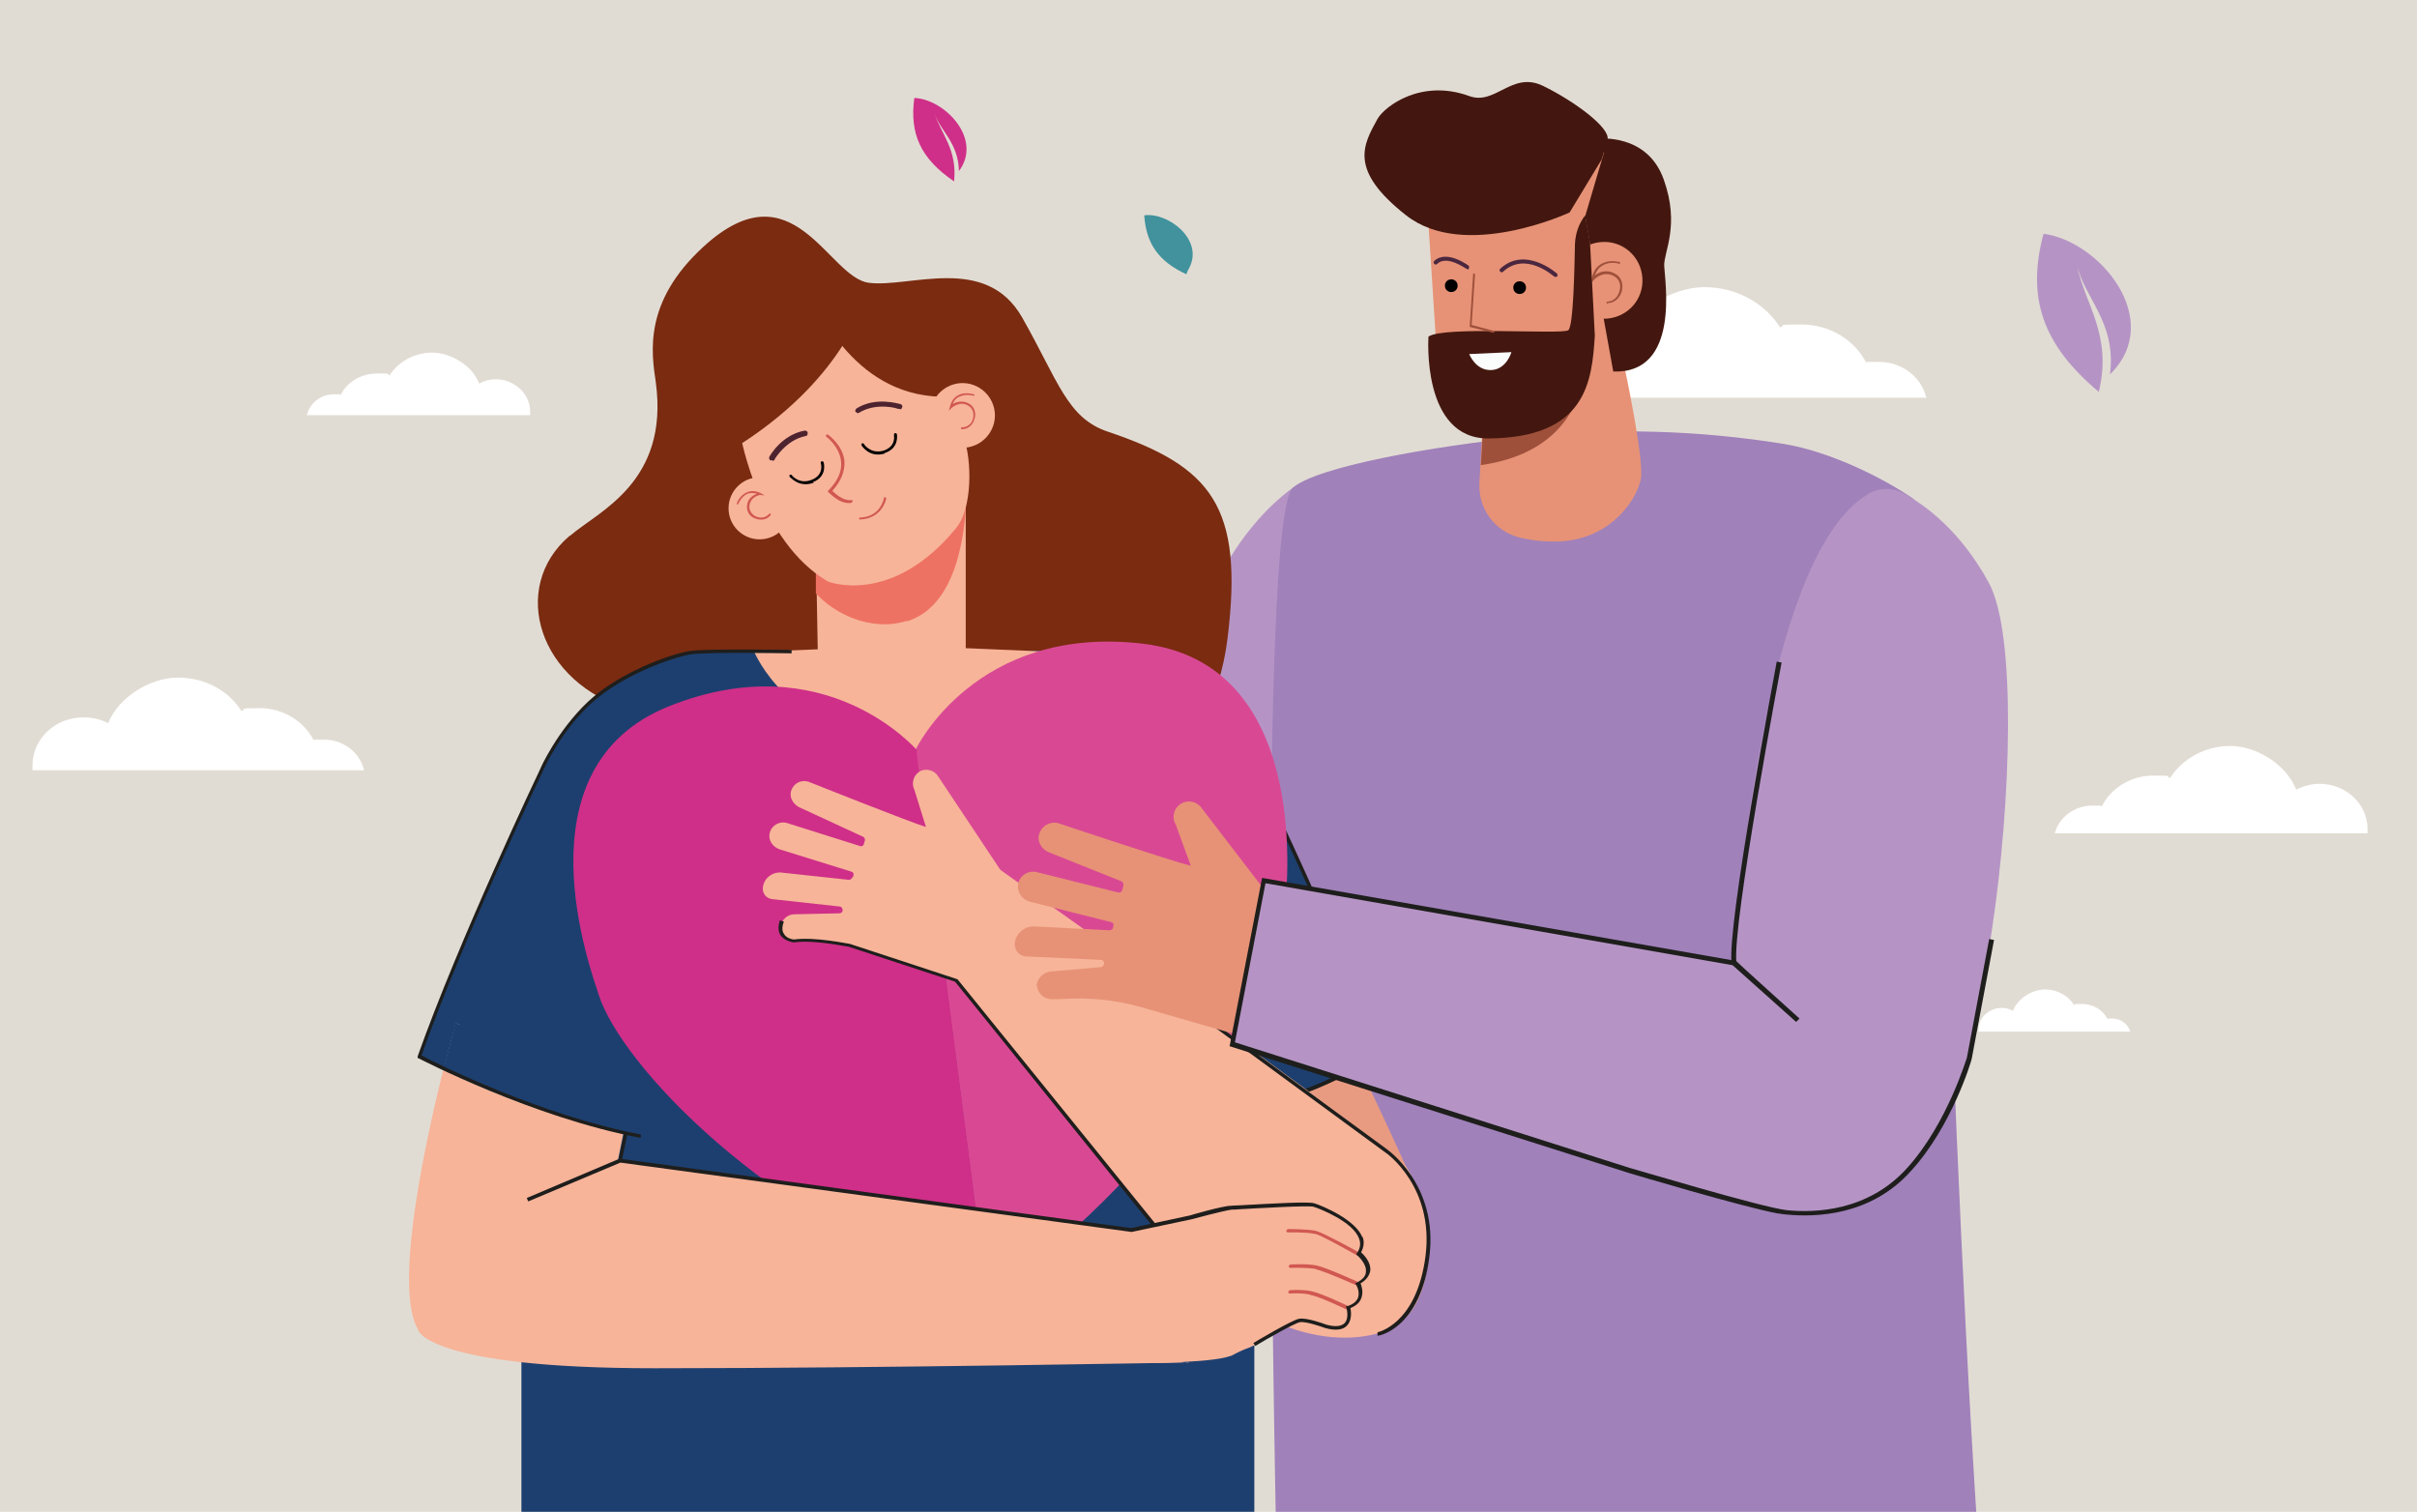 <?xml version="1.0" encoding="UTF-8"?>
<svg id="Calque_1" xmlns="http://www.w3.org/2000/svg" xmlns:xlink="http://www.w3.org/1999/xlink" version="1.1" viewBox="0 0 498.3 311.7">
  <!-- Generator: Adobe Illustrator 29.0.0, SVG Export Plug-In . SVG Version: 2.1.0 Build 186)  -->
  <defs>
    <style>
      .st0 {
        fill: none;
      }

      .st1 {
        fill: #f7b499;
      }

      .st2 {
        fill: #010101;
      }

      .st3 {
        fill: #43170f;
      }

      .st4 {
        fill: #d94993;
      }

      .st5 {
        fill: #20121d;
      }

      .st6 {
        fill: #fbfdfc;
      }

      .st7 {
        fill: #9f503b;
      }

      .st8 {
        fill: #4a273f;
      }

      .st9 {
        fill: #fff;
      }

      .st10 {
        fill: #4d232f;
      }

      .st11 {
        fill: #ee7263;
      }

      .st12 {
        fill: #b594c5;
      }

      .st13 {
        fill: #a081ba;
      }

      .st14 {
        fill: #d15852;
      }

      .st15 {
        fill: #e99b81;
      }

      .st16 {
        fill: #1e1e1c;
      }

      .st17 {
        fill: #1d3f6f;
      }

      .st18 {
        fill: #7a2b10;
      }

      .st19 {
        fill: #e79276;
      }

      .st20 {
        fill: #41929d;
      }

      .st21 {
        clip-path: url(#clippath);
      }

      .st22 {
        fill: #e1dcd3;
      }

      .st23 {
        fill: #cf2f88;
      }
    </style>
    <clipPath id="clippath">
      <rect class="st0" x="0" width="498.3" height="311.7"/>
    </clipPath>
  </defs>
  <rect class="st22" x="0" width="498.3" height="311.7"/>
  <path class="st9" d="M439.2,212.8c-.4-1.6-1.9-2.8-3.7-2.8s-.7,0-1,.1c-.9-1.8-2.9-3.1-5.2-3.1s-1.2,0-1.7.2c-1.2-1.9-3.4-3.2-6-3.2s-5.6,1.8-6.6,4.4c-.7-.4-1.5-.6-2.3-.6-2.6,0-4.8,2-4.8,4.5s0,.3,0,.4h31.2Z"/>
  <path class="st9" d="M397.1,81.9c-1-4.2-5-7.3-9.8-7.3s-1.7.1-2.5.3c-2.3-4.7-7.5-8-13.4-8s-3,.2-4.4.6c-3.2-5-9-8.3-15.6-8.3s-14.6,4.7-17.1,11.3c-1.8-.9-3.9-1.5-6.1-1.5-6.9,0-12.5,5.3-12.5,11.8s0,.7,0,1.2h81.5Z"/>
  <path class="st9" d="M75,158.6c-.9-3.5-4.2-6.1-8.2-6.1s-1.5,0-2.1.2c-2-4-6.3-6.7-11.2-6.7s-2.5.2-3.7.6c-2.7-4.2-7.5-6.9-13.1-6.9s-12.2,3.9-14.4,9.4c-1.5-.8-3.3-1.2-5.1-1.2-5.8,0-10.5,4.4-10.5,9.9s0,.6,0,1h68.3Z"/>
  <path class="st9" d="M423.6,171.9c.8-3.3,4-5.8,7.7-5.8s1.3,0,2,.2c1.8-3.7,5.9-6.4,10.6-6.4s2.4.2,3.5.5c2.5-3.9,7.1-6.6,12.4-6.6s11.5,3.7,13.6,9c1.4-.7,3.1-1.2,4.8-1.2,5.5,0,9.9,4.2,9.9,9.3s0,.6,0,.9h-64.6Z"/>
  <path class="st9" d="M63.3,85.5c.6-2.4,2.8-4.2,5.5-4.2s1,0,1.4.2c1.3-2.7,4.2-4.5,7.6-4.5s1.7.1,2.5.4c1.8-2.8,5.1-4.7,8.8-4.7s8.3,2.6,9.7,6.4c1-.6,2.2-.9,3.4-.9,3.9,0,7.1,3,7.1,6.7s0,.4,0,.7h-46.1,0Z"/>
  <path class="st20" d="M244.7,56.6c-5.9-2.7-8.4-6.4-8.8-12.2,4.8-.7,12.3,4.9,9.3,10.8,0,0-.4.7-.6,1.3h0Z"/>
  <path class="st12" d="M435,77.2c11.4-11.2-2.1-27.5-13.7-29-3.5,13.1-.3,22.8,11.4,32.6,2.9-12-3.1-18.3-4.5-26.3,1.3,6.8,8.2,11.8,6.8,22.7"/>
  <path class="st23" d="M197.6,35.4c5.2-6.7-2.9-15-9.1-15.2-1,7.4,1.3,12.5,8.2,17.2.7-6.7-2.8-9.9-4.1-14.2,1.1,3.7,5,6.1,5.1,12.1"/>
  <g class="st21">
    <g>
      <g>
        <path class="st12" d="M267.4,100s-16.4,9.8-22.2,36.3c-5.8,26.6,43.2,35.2,43.8,33.4s-21.6-69.7-21.6-69.7Z"/>
        <path class="st13" d="M409.2,337.4h-145.7s-5.2-229.5,3-236.8c4.8-4.3,28.4-8.6,48.4-10.6,17.5-1.8,35.3-1.3,52.7,1.5,10,1.6,21.2,7.4,26.8,11.3,6.6,4.6,6.6,125.2,14.8,234.6Z"/>
        <g>
          <path class="st19" d="M294.3,43.2l2,31s.2,10.6,9.5,11.2l-.8,14.1c-.3,5.3,3.1,10,8.2,11.3,2.5.6,5.5,1,8.8.8,10.5-.7,15.6-9,16.3-12.9s-3.3-22.6-3.3-22.6l-.3-9.3-3.6-35.8-37,12.1h.1Z"/>
          <path class="st8" d="M320.7,57.1c.1,0,.2,0,.3-.1.2-.2.1-.4,0-.6,0,0-6.5-5.8-11.7-1-.2.2-.2.4,0,.6s.4.2.6,0c4.6-4.2,10.2.8,10.5,1,0,0,.2.1.3.1h0Z"/>
          <path class="st8" d="M302.5,55.6c.1,0,.2,0,.3-.2.1-.2.1-.5,0-.6s-4.6-3.4-7.1-1c-.2.2-.2.4,0,.6s.4.2.6,0c2-1.9,5.9,1,6,1,0,0,.2.1.3,0h0Z"/>
          <path class="st2" d="M312,59.4c0,.7.7,1.3,1.4,1.2.7,0,1.3-.7,1.2-1.4,0-.7-.7-1.3-1.4-1.2-.7,0-1.3.7-1.2,1.4Z"/>
          <path class="st2" d="M297.9,59c0,.7.7,1.3,1.4,1.2.7,0,1.3-.7,1.2-1.4,0-.7-.7-1.3-1.4-1.2-.7,0-1.3.7-1.2,1.4Z"/>
          <path class="st3" d="M330.2,32.9l-6.6,10.9s-21.6,10.1-33.7.6c-12-9.4-8.8-14.6-5.9-19.9,1.5-2.6,9-8.3,18.9-4.7,5.4,2,8.8-5.2,15.2-2.1,6.4,3.1,14,8.7,13.3,11.1-.7,2.5-1.2,4.1-1.2,4.1h0Z"/>
          <path class="st3" d="M329.5,28.6s10.1-1.2,13.5,8.4c3.4,9.5,0,14.9.1,17.8s3.4,22.3-10.5,21.8l-5.8-32,3.9-13.2-1.2-2.8h0Z"/>
          <path class="st19" d="M322.8,58.3c.3,4.4,4,7.7,8.4,7.4,4.4-.3,7.7-4,7.4-8.4-.3-4.4-4-7.7-8.4-7.4-4.4.3-7.7,4-7.4,8.4Z"/>
          <path class="st7" d="M331.5,62.5c1.7-.1,2.6-1.4,2.9-2.6.3-1.5-.2-2.9-1.5-3.5-1.8-1-3.4-.2-4.1.4.3-.9.8-1.6,1.5-2,1.5-1,3.4-.5,3.5-.4.1,0,.2,0,.2-.2s0-.2-.2-.2-2.1-.6-3.8.5c-1,.6-1.6,1.6-1.8,3v.8c-.1,0,.4-.6.4-.6,0,0,1.8-2,4.1-.8,1.3.7,1.5,2.1,1.2,3-.2,1-1,2.2-2.5,2.3h0c-.1,0-.2.1-.2.2s.1.2.2.2h0Z"/>
          <path class="st7" d="M326.6,75.2s.6,17.6-21.3,20.7l.6-10.4s14.4,1.9,20.7-10.3Z"/>
          <path class="st3" d="M294.5,69.4s-1.5,21.2,12.5,21c20.1-.2,21.2-11.8,21.8-21.2l-1-19.3-1-5.5h0c-1.3,1.7-2,3.7-2.1,5.9-.1,4.7-.3,17.2-1.4,17.8-1.6.9-25.8-.9-28.8,1.3h0Z"/>
          <path class="st7" d="M307.9,68.6c0,0,.2,0,.2-.2s0-.2-.2-.2l-4.5-1.2.7-10.4c0-.1,0-.2-.2-.2s-.2,0-.2.2l-.7,10.8,4.8,1.2h0Z"/>
          <path class="st6" d="M311.6,72.6c-.1,0-8.7.4-8.7.4,0,0,1.3,3.4,4.5,3.3,3.2-.1,4.2-3.7,4.2-3.7Z"/>
        </g>
        <rect class="st17" x="107.5" y="230.6" width="151.1" height="112.8"/>
        <g>
          <g>
            <path class="st2" d="M233.2,100.2c.2-.2.3-.6,0-.9-3.4-4.1-6.5-6.8-9-9.6,2.3,3.3,5,6.8,8,10.4.2.2.6.3.9,0h0Z"/>
            <path class="st2" d="M166.8,105.6c.1,0,.3,0,.4-.1,14.5-10.9,27.1-16.8,36.3-20.1-8.7,2.1-21.4,7.2-37.1,19-.3.2-.4.6-.1.9.1.1.3.2.4.2h0Z"/>
            <path class="st2" d="M216.4,83.9l.5,2.8,3-2.7c1.2,2.2,2.6,4,4.2,5.8-2-2.8-3.7-5.5-5.2-8.1-1.5.1-7,.7-15.5,3.7,8.2-2.1,12.8-1.5,12.9-1.5h0Z"/>
          </g>
          <path class="st18" d="M117.4,110.5c-12.4,10.6-6.5,30.4,12.7,35.9,26.2,7.5,99.2,19.4,99.2,19.4,0,0,20.6-7.4,23.8-34.4,3.3-27-3.3-35.2-24.7-42.4-8.4-2.8-10.2-10.4-17.7-23.6-7.5-13.1-23.2-6-31.6-7.1s-15.5-24.4-34-7.5c-12.5,11.4-10.8,21.9-9.9,28,2.8,20.6-11.8,26.6-17.6,31.6h0Z"/>
          <polygon class="st1" points="194.9 137.2 199.1 138.3 199.1 100.7 177.1 110.2 168.3 118.1 168.7 140 172.7 138.3 194.9 137.2"/>
          <path class="st11" d="M187,128.1c15.6-4.9,11.9-36.3,11.9-36.3l-30.7,26.3v4.2c3.5,4,11.2,8.1,18.8,5.7h0Z"/>
          <path class="st1" d="M170.7,119.9s13.1,5.2,26.4-11c3.4-4.1,3.3-13.9,1.6-18.7l-10.2-20s-16.8-5.3-16.5-4.8-19.3,24.5-19.3,24.5c0,0,3.9,21.8,18,30Z"/>
          <path class="st18" d="M178.1,62.2c-32.9-1.4-26.9,30.3-26.9,30.3,22.6-13.9,26.9-30.3,26.9-30.3Z"/>
          <path class="st18" d="M202.8,81s1.7-13.6,1.6-13.9c0-.3-15.7-7.7-15.7-7.7l-22.2.9c1.8,2,8.8,21.1,27.6,21.5,0,0,4.5-5.6,8.8-.9h0Z"/>
          <circle class="st1" cx="156.6" cy="104.8" r="6.4"/>
          <path class="st14" d="M156.9,102.1h.7c0,0-.7-.4-.7-.4-1-.5-2-.6-2.9-.2-1.5.6-2.1,2.2-2.1,2.3,0,.1,0,.2.1.2s.2,0,.2-.1c0,0,.6-1.5,1.9-2.1.6-.2,1.2-.2,2,0-.7.2-2,.9-2.1,2.5-.1,1.1.5,2.2,1.7,2.6,1,.4,2.3.4,3.2-.7h0c0,0,0-.2,0-.3,0,0-.2,0-.3,0-.8,1-2,.9-2.7.6-.7-.3-1.5-1.1-1.4-2.2.3-2.1,2.4-2.3,2.5-2.3h0Z"/>
          <path class="st1" d="M199.7,92.2c3.6-.7,6-4.2,5.3-7.8-.7-3.6-4.2-6-7.8-5.3-3.6.7-6,4.2-5.3,7.8.7,3.6,4.2,6,7.8,5.3Z"/>
          <path class="st14" d="M197.8,81.8c1.3-.7,2.9-.2,2.9-.2.1,0,.2,0,.2-.1s0-.2-.1-.2-1.8-.6-3.3.2c-.9.5-1.4,1.3-1.7,2.5l-.2.7.6-.6c0,0,1.7-1.6,3.5-.4,1,.6,1.1,1.8.9,2.6-.2.9-1,1.8-2.3,1.8-.1,0-.2.1-.2.2,0,.1.1.2.2.2h0c1.4,0,2.3-1,2.6-2.1.4-1.2,0-2.5-1-3.1-1.4-.9-2.8-.4-3.5,0,.3-.7.7-1.2,1.3-1.5h.2Z"/>
          <path class="st15" d="M275.9,211.5s-22.2-2-24.3-2,4.2,44.7,4.2,44.7l37.2-6.8s-12-26.8-17.1-36h0Z"/>
          <path class="st17" d="M250.3,272.9c1.5-20.9,5.1-40.1,5.8-47.9,1.5-15.3-5.4-42.9-5.4-42.9-.5-38.5-25.2-47.9-25.2-47.9h-81.9s-24.7,9.4-25.2,47.9c0,0-6.9,27.6-5.4,42.9.7,7.8,4.4,27,5.8,47.9h131.4,0Z"/>
          <path class="st17" d="M256.3,153.8c-9.9-17.1-30.8-19.4-30.8-19.4l-14.2,35.5,22,64.4c23.7-1.3,51-16.4,51-16.4,0,0-18.1-47-27.9-64.1h0Z"/>
          <path class="st1" d="M185.8,152.7l-.5,3.9h2.8c23.3-.9,29-22.2,29-22.2,0,0-27.6-1.2-30.1-1.2s-31.5,1.2-31.5,1.2c0,0,7.1,17.4,30.3,18.3h0Z"/>
          <path class="st16" d="M269.3,225.3c5.4-1.9,15.1-7.1,15.2-7.1l.3-.2v-.3c-.1-.1-4.2-10.3-9.9-24.5-5.8-14.3-18-39.3-18.1-39.6l-.7.3c.1.2,12.3,25.3,18.1,39.5,5.2,12.9,9,22.5,9.7,24.2-1.7.9-10,5.2-14.8,6.9l.2.7h0Z"/>
          <path class="st17" d="M137.3,234.3l22-64.4-15.6-35.5s-19.5,2.3-29.4,19.4c-9.9,17.1-27.9,64.1-27.9,64.1,0,0,1.9,1,5.1,2.6,1.4-5.7,2.5-9.5,2.5-9.5l37.1,12.5-2.1,9.9c2.8.5,5.6.8,8.3,1h0Z"/>
          <path class="st17" d="M93.9,211s-1,3.7-2.5,9.5c7.6,3.7,22.6,10.3,37.6,12.9l-14.7-17.8-20.4-4.6Z"/>
          <g>
            <path class="st4" d="M265,186.7c.4-5,4.9-50-29.5-54s-46.7,21.8-46.7,21.8v.8c.1,0,14.7,112.3,14.7,112.3,41-28.3,60.3-67.7,61.4-80.9Z"/>
            <path class="st23" d="M203.6,267.7l-14.6-112.3v-.8c-.1,0-18.6-21.8-50.8-9.1-32.2,12.6-16.2,55-14.7,59.8,4.5,13.7,33.2,45.7,80.1,62.5Z"/>
            <path class="st5" d="M180,251.3s0,0,.1,0v-.2l-8-5.4h-.2v.2l8,5.4h.1,0Z"/>
            <path class="st5" d="M186.7,253.6h.1s0,0,.1,0v-.2l-9-5.2h-.2v.2l9,5.2h0Z"/>
          </g>
          <g>
            <path class="st1" d="M175.7,180.9c-.1.3-.4.5-.7.5l-13.9-1.5c-1.6-.2-3.3.9-3.7,2.5-.5,1.5.4,2.9,2,3l13.7,1.5c.4,0,.7.5.6.9,0,.3-.4.5-.6.5l-9.3.2c-1.5,0-2.8,1.2-2.8,2.7,0,1.7,1.3,2.9,2.9,2.9h1.3c5.1-.2,10.2.6,15,2.3l21.8,7.4c1.4-4.2-2.8-6.2.9-22.3.9-1.4,5.6,1.4,5.1.5l-14.5-21.8c-.7-1.3-2.4-1.9-3.8-1.2h0c-1.3.7-1.9,2.4-1.2,3.8l2.4,7.7c-3.3-1-23.9-9.2-23.9-9.2-1.5-.7-3.2,0-3.8,1.5-.6,1.4.2,2.9,1.5,3.6l13.2,6.1c.3.1.5.5.4.8l-.2.7c-.1.4-.5.6-.9.4l-14.9-4.7c-1.5-.5-3.2.4-3.6,2-.4,1.5.6,2.9,2,3.4l14.8,4.6c.4.1.6.5.4.9v.2h0Z"/>
            <path class="st1" d="M284.1,275c13.8-3.7,11.5-25.7,6-34.1-2.8-4.3-85.2-62.5-85.2-62.5l-12.8,17.2s36.1,45.2,48.4,59.8c12.3,14.7,29.8,23.3,43.6,19.5Z"/>
          </g>
          <g>
            <path class="st1" d="M91.4,220.5c-4.3,17.2-11.7,51.9-3.1,55.6,10.1,4.3,118.7,4.8,145.5,4.9h6c5.2-.2,10.5-.5,13.1-1.2q1.8-.4,0,0c.4-.1.7-.2,1-.3h0c0,0,.1,0,.2-.1,1.1-.6,2.4-1.2,3.8-1.7,4.2-2.1,8.4-4.9,9.9-5.3,1.3-.4,4.1.7,5.9,1.4,1.5.6,3.2.2,4-1,.6-.7.7-1.8.2-3.1,0,0,4-1.7,2-5,0,0,4.5-1.8,0-6.2,0,0,1.8-2,0-4.4-1.8-2.3-7.8-5.6-9-5.8s-17.4.6-17.4.6c0,0-19.5,4.6-20.6,4.6h0l-105.5-14.3,1.2-5.9c-15-2.6-30-9.2-37.6-12.9h.2Z"/>
            <path class="st14" d="M271.2,254.4c1.2.3,6.2,3.1,8.7,4.5.2.1.4,0,.5-.1.1-.2,0-.4-.1-.5-.3-.2-7.4-4.1-8.9-4.5-1.5-.4-5.6-.4-5.8-.4s-.4.2-.4.4,0,.2.1.2c0,0,.2.1.2.1,0,0,4-.1,5.5.3h0Z"/>
            <path class="st14" d="M271.3,261.7c1.9.4,8.5,3.4,8.6,3.4.2,0,.4,0,.5-.2,0-.2,0-.4-.2-.5-.3-.1-6.8-3.1-8.8-3.5-2-.4-5.2-.2-5.3-.2-.2,0-.4.2-.4.4s0,.2.1.2c0,0,.2.1.2.1,0,0,3.2-.1,5.1.2h0Z"/>
            <path class="st14" d="M270.2,267c1.9.3,7.6,3.1,7.7,3.1.2,0,.4,0,.5-.2.1-.2,0-.4-.2-.5-.2-.1-5.8-2.8-7.9-3.2-2-.4-4.2-.2-4.3-.2-.2,0-.4.2-.4.4s0,.2.1.2c0,0,.2.1.3.1,0,0,2.1-.2,4,.2h0Z"/>
          </g>
          <path class="st16" d="M280.9,255.2c-1.3-3.7-8.3-6.6-9.9-7.1-1.1-.4-8,0-15.3.4-.9,0-1.6.1-1.9.1-1.7,0-8.2,1.9-8.5,2l-12.1,2.6-105.4-14.3h-.1l-19.1,8.1.3.7,19-8,105.4,14.3h0l12.3-2.6c0,0,6.7-1.8,8.3-2,.3,0,1,0,1.9-.1,3.8-.2,13.9-.8,15-.5,1.3.4,8.2,3.1,9.4,6.6.4,1,.2,2-.4,2.9l-.2.3.2.2s2,1.7,1.8,3.4c0,.9-.7,1.6-1.8,2.2l-.4.2.2.3s.8,1.3.4,2.6c-.3.8-1,1.4-2.2,1.8h-.3c0,.1.1.4.1.4,0,0,.6,2.1-.4,3.1-.7.7-2,.8-3.8.3-.5-.2-4.1-1.5-5.6-1.2s-8.6,4.5-9.4,5l.4.6c2.1-1.3,8.1-4.7,9.2-4.9,1.1-.2,4.1.8,5.2,1.2h0c2.1.6,3.7.4,4.5-.5,1-1,.9-2.8.7-3.6,1.2-.5,2-1.2,2.3-2.2.4-1.2,0-2.4-.2-2.9,1.2-.7,1.8-1.6,2-2.6.2-1.7-1.3-3.3-1.9-3.8.6-1.1.7-2.2.3-3.3h0Z"/>
          <path class="st16" d="M160.8,189.7c-.4,1.2-.4,2.3.1,3.1.9,1.3,2.7,1.5,2.8,1.5h0c4.2-.6,10.9.9,11.3.9l21.9,7.2,40.7,50.4.6-.5-40.8-50.4h0c0,0-22.2-7.3-22.2-7.3h0c-.3,0-7.2-1.5-11.5-.9-.2,0-1.6-.2-2.1-1.2-.4-.6-.4-1.4,0-2.5l-.7-.2h0Z"/>
          <path class="st16" d="M284,274.7v.7c.5,0,8.9-1.7,10.7-16.4,1.8-14.7-8.6-21.9-8.7-22l-52.5-38.5-.4.6,52.5,38.5c.1,0,10.1,7,8.3,21.3-1.8,14.2-9.9,15.8-10,15.8h0Z"/>
          <path class="st16" d="M121.8,145.1c6.6-6.1,17.3-9.7,20.7-10.2,3.7-.5,20.5-.2,20.7-.2v-.7c-.7,0-17.1-.3-20.8.2-4.2.6-14.8,4.5-21.1,10.4-6.4,6-9.9,13.8-9.9,13.9-.2.4-16.8,35.3-25.3,59.3v.3c-.1,0,.2.1.2.1.2.1,23.7,12.3,45.8,16.4v-.7c-20.6-3.9-42.5-14.8-45.2-16.3,8.5-24,25-58.6,25.2-59,0,0,3.4-7.7,9.8-13.6h0Z"/>
          <rect class="st16" x="125.5" y="236.1" width="6" height=".7" transform="translate(-129.3 313.9) rotate(-78.2)"/>
          <path class="st1" d="M245.1,281s-142.2-14.8-144.7-13.5c-2.5,1.3-14.2,5.4-14.2,5.4v1.3s1.8,7.9,48.8,7.9,110-1.2,110-1.2h0Z"/>
        </g>
        <path class="st19" d="M213.7,203.5c0-1.7,1.3-3,2.9-3.2l10.3-.9c.3,0,.6-.2.7-.6h0c.1-.5-.2-.9-.7-.9l-15.2-.7c-1.7,0-2.8-1.5-2.4-3.3h0c.4-1.7,2.2-3,3.9-2.9l15.5.8c.4,0,.7-.2.8-.6v-.2c.2-.4,0-.8-.5-.9l-16.7-4.2c-1.6-.4-2.7-2-2.4-3.6.3-1.8,2.1-2.9,3.8-2.5l16.8,4.2c.4.1.8-.1.9-.6l.2-.8c.1-.4-.1-.7-.4-.9l-15-6c-1.5-.6-2.5-2.3-1.9-3.9.6-1.7,2.5-2.6,4.1-2,0,0,23.3,7.8,27.1,8.7l-3.1-8.5c-.9-1.5-.4-3.4,1.1-4.3h0c1.5-.9,3.4-.4,4.3,1l12.2,15.9c.6,1,0,3.1-.8,4.8-3.1,18.1-3.7,20.9-5,25.7l-18.8-5.4c-5.5-1.6-11.1-2.1-16.8-1.7h-1.4c-1.8.2-3.3-1.1-3.4-2.9h-.2Z"/>
        <path class="st12" d="M385.2,101.8c2.3-1.3,5.2-1.3,7.4,0,4.2,2.3,11.5,7.5,17.4,18.3,5.8,10.5,4.6,45.5.7,71.4-2,13.5-4.3,25.4-5.7,28.8-4.7,11.7-12.5,37.2-47.2,27.6s-103.8-32.5-103.8-32.5l6.5-33.7,96.9,17s4.8-83.4,27.7-96.8h.1Z"/>
        <path class="st16" d="M366.6,250.2c-7.5-1.4-29.9-8.1-30.9-8.4l-82.2-26.1,6.7-34.7,97.6,17.1h.1c0,.1,13.1,11.9,13.1,11.9l-.7.7-13.1-11.7-96.3-16.9-6.3,32.8,81.4,25.9c.2,0,27.1,8.1,32.3,8.7,5.8.6,16.8.3,24.9-8.7,8.3-9.2,12.2-22.6,12.3-22.7l4.6-24.5,1,.2-4.6,24.5c0,.2-4,13.8-12.5,23.1-8.3,9.3-19.7,9.6-25.7,9-.4,0-.9-.1-1.5-.2h0Z"/>
        <path class="st16" d="M357,198.6c-1-7.6,8.9-60,9.3-62.2l1,.2c-.1.6-10.3,54.4-9.3,61.9h-1Z"/>
      </g>
      <g>
        <path class="st14" d="M175.6,103.6c.1,0,.2-.2.2-.3s-.1-.2-.3-.2c-1.7.2-3.4-1.4-3.9-1.9,1.8-2,2.6-4,2.5-6.1-.3-3.3-3.3-5.4-3.4-5.5-.1,0-.3,0-.4,0,0,.1,0,.3,0,.4,0,0,2.8,2,3.1,5.2.2,2-.7,3.9-2.5,5.8l-.2.2v.2c.2.1,2.3,2.6,4.7,2.3h0Z"/>
        <path class="st10" d="M159.3,95c.2,0,.4-.1.4-.3,0,0,2.3-4,6.4-4.8.3,0,.5-.4.4-.7,0-.3-.4-.5-.7-.4-4.7.9-7.1,5.2-7.2,5.4-.1.2,0,.6.2.7.1,0,.2,0,.3,0h.1Z"/>
        <path class="st10" d="M185.6,84.4c.2,0,.3-.2.4-.4.1-.3,0-.6-.4-.7-.2,0-5-1.6-9,.9-.2.2-.4.5-.2.7.2.2.5.4.7.2,3.6-2.2,8-.9,8-.8h.4Z"/>
        <path class="st2" d="M182.4,93.5h0c-3.2,1-4.8-1.7-4.8-1.7,0-.1,0-.3.1-.4.1,0,.3,0,.4.1,0,.1,1.4,2.2,4.1,1.4h0c2.6-.9,2.1-3.1,2.1-3.2,0-.2,0-.3.2-.4.2,0,.3,0,.4.2,0,0,.6,2.9-2.5,3.9h0Z"/>
        <path class="st2" d="M167.8,99.5h0c-3.1,1.2-4.9-1.2-5-1.2-.1-.1,0-.3,0-.4s.3,0,.4,0c0,.1,1.6,2.1,4.2,1h0c2.5-1,1.9-3.3,1.8-3.4,0-.2,0-.3.2-.4.2,0,.3,0,.4.2,0,0,.9,2.9-2.2,4.1h0Z"/>
        <path class="st14" d="M182.7,102.9c-1.2,4.3-5.3,4.2-5.4,4.2-.1,0-.2-.1-.2-.2s.1-.2.2-.2c.2,0,3.8.1,4.9-3.8v-.2c0-.1.2-.2.3-.2s.2.2.2.3v.2h0Z"/>
      </g>
    </g>
  </g>
</svg>